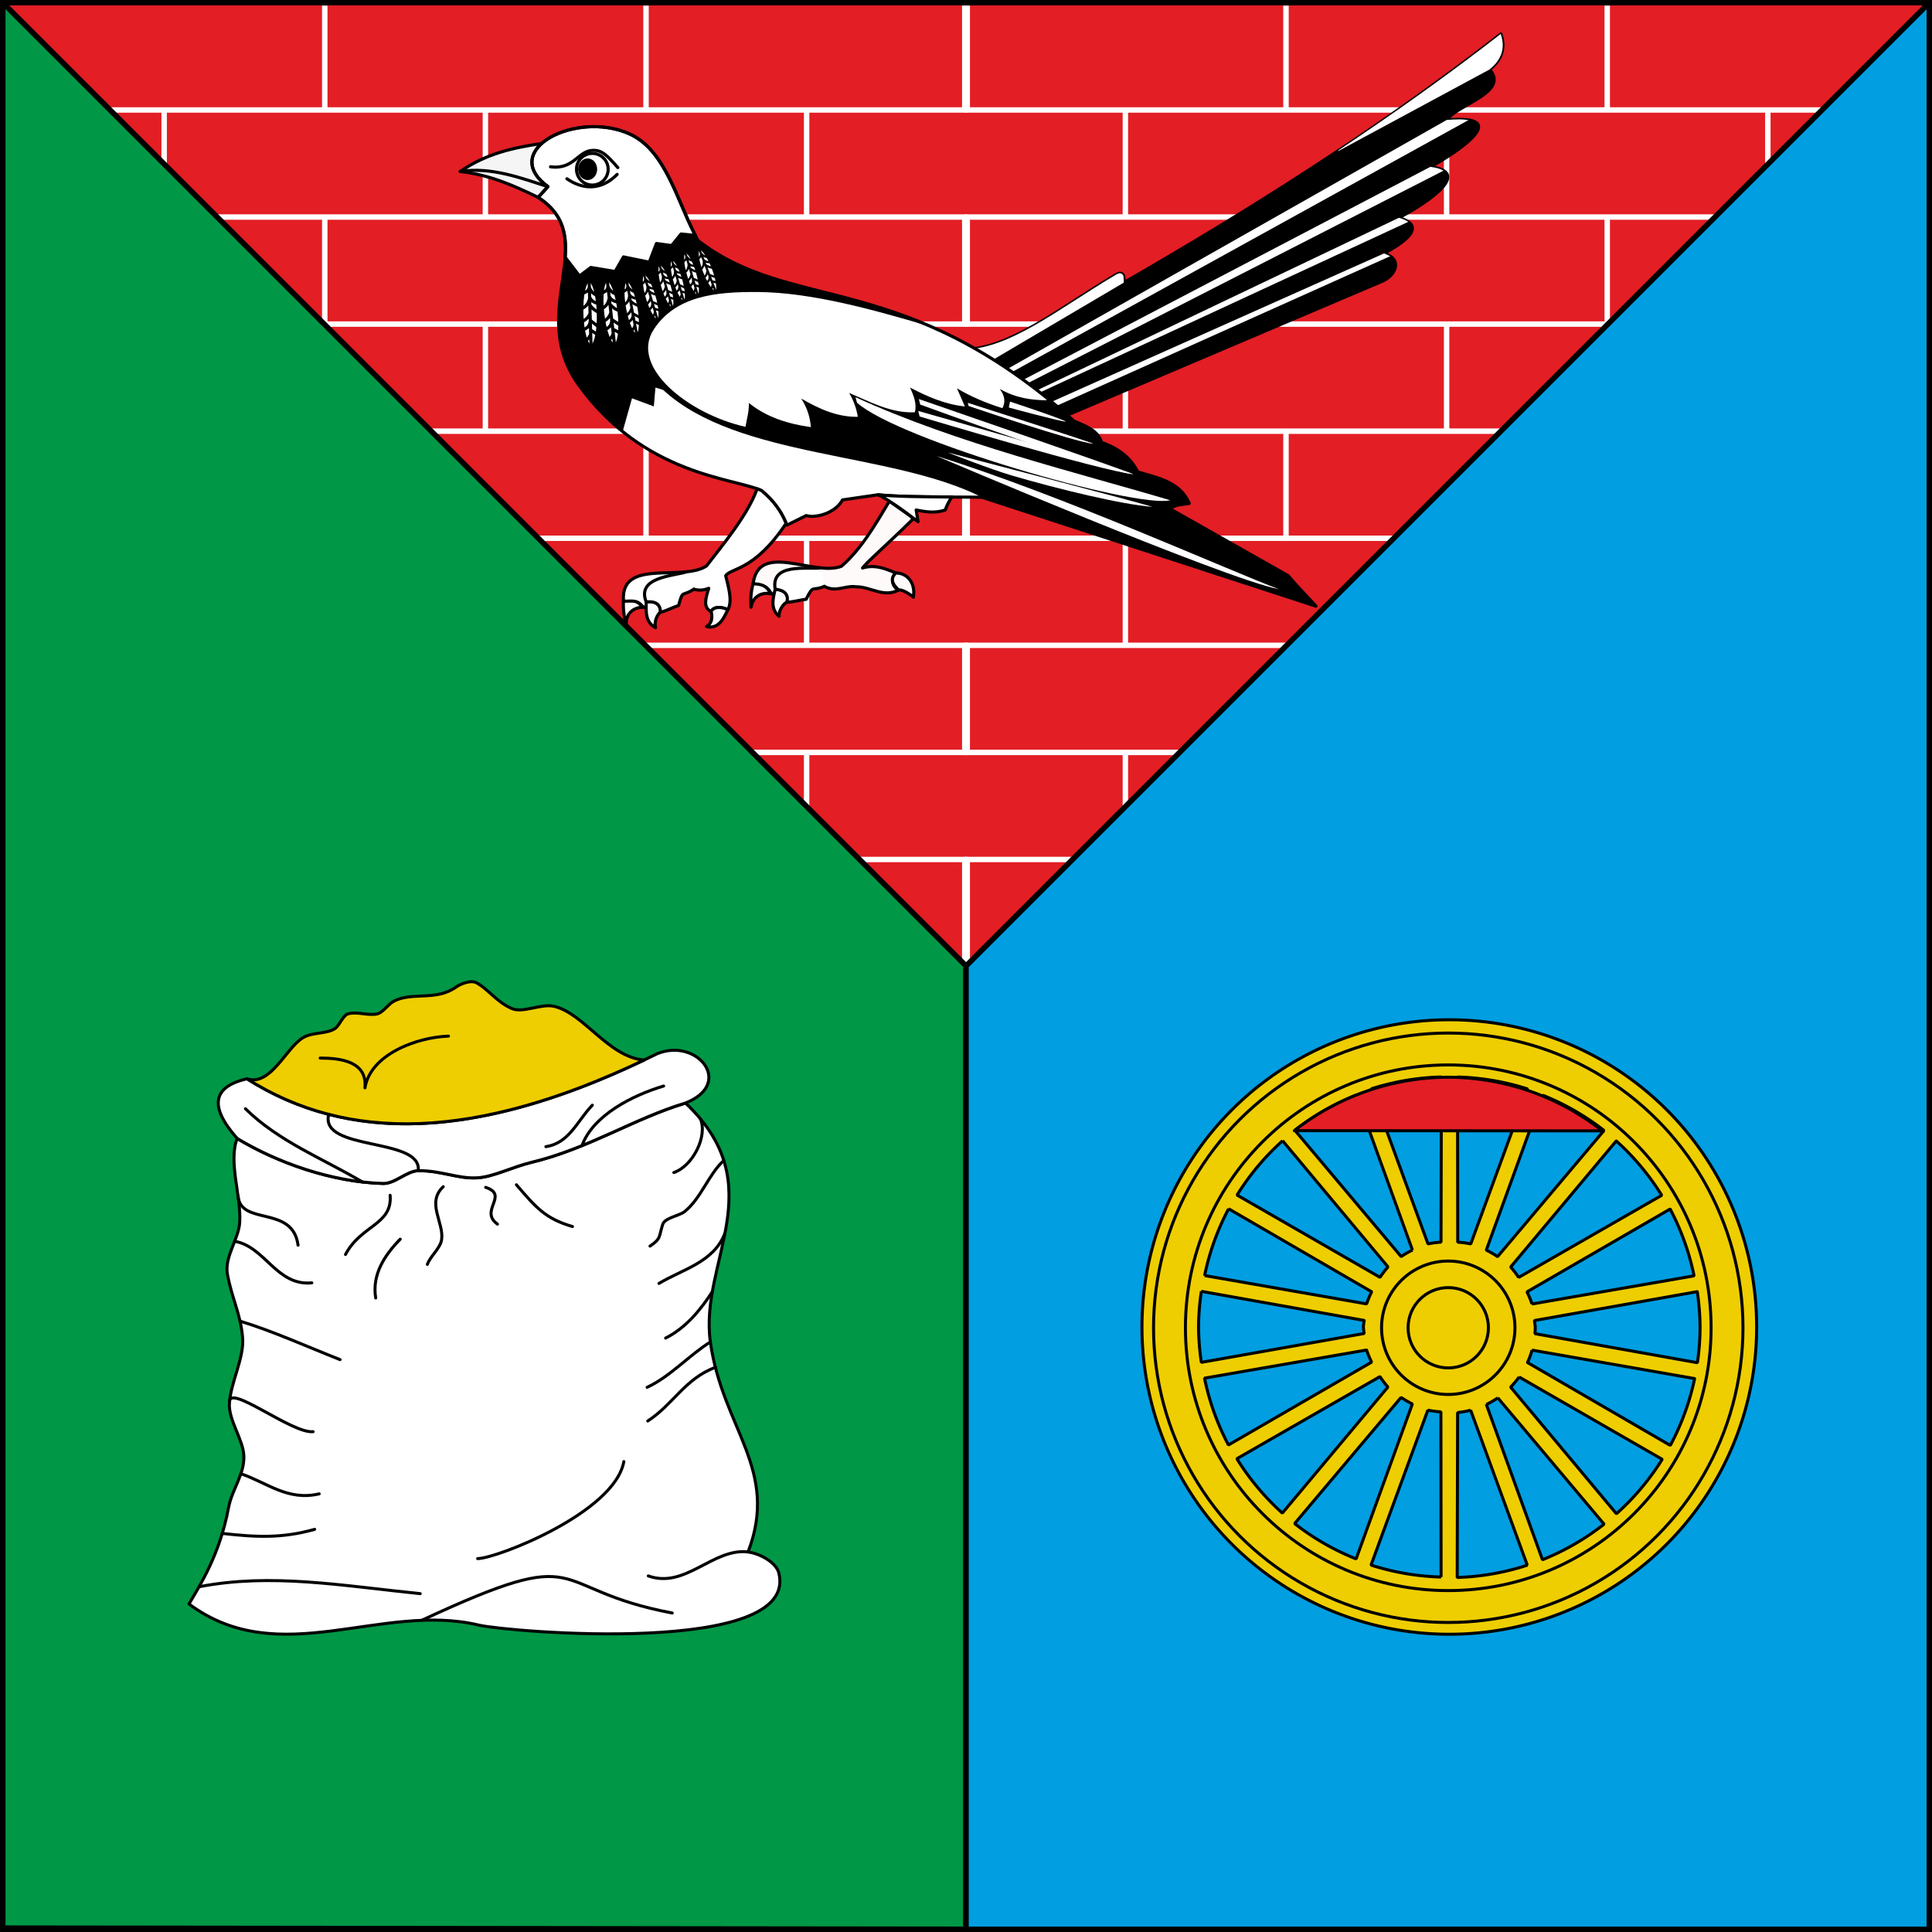 <?xml version="1.0" encoding="UTF-8"?>
<svg width="900" height="900" version="1.1" viewBox="0 0 900 900" xmlns="http://www.w3.org/2000/svg" xmlns:xlink="http://www.w3.org/1999/xlink">
 <rect x="0" y="0" width="900" height="900" fill="#333333" stroke="none"/>
 <g transform="translate(1074 976.47)">
  <rect x="-1072.7" y="-975.21" width="897.47" height="897.47" style="fill-rule:evenodd;fill:#e31e25;stroke-linecap:round;stroke-miterlimit:5;stroke-width:2.531;stroke:#000"/>
  <use transform="matrix(-1 0 0 1 -1248 0)" xlink:href="#a"/>
  <g id="a" transform="matrix(.633 0 0 .633 -2371.2 -1363.1)" style="paint-order:markers stroke fill;stroke-linejoin:bevel;stroke:#fff">
   <path d="m2130.7 691.71h630.34" style="fill-rule:evenodd;fill:#bc8f8f;paint-order:markers stroke fill;stroke-linejoin:bevel;stroke-width:4;stroke:#fff"/>
   <path d="m2209.5 770.5h551.55" style="fill-rule:evenodd;fill:#bc8f8f;paint-order:markers stroke fill;stroke-linejoin:bevel;stroke-width:4;stroke:#fff"/>
   <path d="m2288.3 849.29h472.76" style="fill-rule:evenodd;fill:#bc8f8f;paint-order:markers stroke fill;stroke-linejoin:bevel;stroke-width:4;stroke:#fff"/>
   <path d="m2367.1 928.09h393.96" style="fill-rule:evenodd;fill:#bc8f8f;paint-order:markers stroke fill;stroke-linejoin:bevel;stroke-width:4;stroke:#fff"/>
   <path d="m2443.9 1006.9h317.17" style="fill-rule:evenodd;fill:#bc8f8f;paint-order:markers stroke fill;stroke-linejoin:bevel;stroke-width:4;stroke:#fff"/>
   <path d="m2524.7 1085.7h236.38" style="fill-rule:evenodd;fill:#bc8f8f;paint-order:markers stroke fill;stroke-linejoin:bevel;stroke-width:4;stroke:#fff"/>
   <path d="m2603.5 1164.5h157.58" style="fill-rule:evenodd;fill:#bc8f8f;paint-order:markers stroke fill;stroke-linejoin:bevel;stroke-width:4;stroke:#fff"/>
   <path d="m2682.3 1243.3h78.788" style="fill-rule:evenodd;fill:#bc8f8f;paint-order:markers stroke fill;stroke-linejoin:bevel;stroke-width:4;stroke:#fff"/>
   <path d="m2170.1 691.71v39.391" style="fill-rule:evenodd;fill:#bc8f8f;paint-order:markers stroke fill;stroke-linejoin:bevel;stroke-width:4;stroke:#fff"/>
   <path d="m2288.3 614.92 5e-4 76.792" style="fill-rule:evenodd;fill:#bc8f8f;paint-order:markers stroke fill;stroke-linejoin:bevel;stroke-width:4;stroke:#fff"/>
   <path d="m2288.3 770.5v78.792" style="fill-rule:evenodd;fill:#bc8f8f;paint-order:markers stroke fill;stroke-linejoin:bevel;stroke-width:4;stroke:#fff"/>
   <path d="m2524.7 614.92 5e-4 76.792" style="fill-rule:evenodd;fill:#bc8f8f;paint-order:markers stroke fill;stroke-linejoin:bevel;stroke-width:4;stroke:#fff"/>
   <path d="m2524.7 770.5v78.792" style="fill-rule:evenodd;fill:#bc8f8f;paint-order:markers stroke fill;stroke-linejoin:bevel;stroke-width:4;stroke:#fff"/>
   <path d="m2524.7 928.09v76.792" style="fill-rule:evenodd;fill:#bc8f8f;paint-order:markers stroke fill;stroke-linejoin:bevel;stroke-width:4;stroke:#fff"/>
   <path d="m2642.9 770.5v-78.792" style="fill-rule:evenodd;fill:#bc8f8f;paint-order:markers stroke fill;stroke-linejoin:bevel;stroke-width:4;stroke:#fff"/>
   <path d="m2406.5 849.29v78.792" style="fill-rule:evenodd;fill:#bc8f8f;paint-order:markers stroke fill;stroke-linejoin:bevel;stroke-width:4;stroke:#fff"/>
   <path d="m2406.5 770.5v-78.792" style="fill-rule:evenodd;fill:#bc8f8f;paint-order:markers stroke fill;stroke-linejoin:bevel;stroke-width:4;stroke:#fff"/>
   <path d="m2642.9 1004.9v80.792" style="fill-rule:evenodd;fill:#bc8f8f;paint-order:markers stroke fill;stroke-linejoin:bevel;stroke-width:4;stroke:#fff"/>
   <path d="m2642.9 1164.5v39.396" style="fill-rule:evenodd;fill:#bc8f8f;paint-order:markers stroke fill;stroke-linejoin:bevel;stroke-width:4;stroke:#fff"/>
   <path d="m2642.9 928.09v-78.792" style="fill-rule:evenodd;fill:#bc8f8f;paint-order:markers stroke fill;stroke-linejoin:bevel;stroke-width:4;stroke:#fff"/>
   <path d="m2761.1 614.92 5e-4 76.792" style="fill-rule:evenodd;fill:#bc8f8f;paint-order:stroke markers fill;stroke-linejoin:bevel;stroke-width:4;stroke:#fff"/>
   <path d="m2761.1 770.5v78.792" style="fill-rule:evenodd;fill:#bc8f8f;paint-order:stroke markers fill;stroke-linejoin:bevel;stroke-width:4;stroke:#fff"/>
   <path d="m2761.1 1006.9v-78.792" style="fill-rule:evenodd;fill:#bc8f8f;paint-order:stroke markers fill;stroke-linejoin:bevel;stroke-width:4;stroke:#fff"/>
   <path d="m2761.1 1164.5v-78.795" style="fill-rule:evenodd;fill:#bc8f8f;paint-order:stroke markers fill;stroke-linejoin:bevel;stroke-width:4;stroke:#fff"/>
   <path d="m2761.1 1243.3-1e-4 78.788" style="fill-rule:evenodd;fill:#bc8f8f;paint-order:stroke markers fill;stroke-linejoin:bevel;stroke-width:4;stroke:#fff"/>
  </g>
  <path d="m-1072.7-975.21 448.73 448.73-6e-5 448.73-448.73-0.521z" style="fill-opacity:25555;fill-rule:evenodd;fill:#009746;stroke-linecap:round;stroke-linejoin:bevel;stroke-miterlimit:5;stroke-width:2.531;stroke:#000"/>
  <g transform="matrix(.853 0 0 .853 -1484.4 -1523.7)" style="stroke-width:1.704">
   <path d="m966.83 915.24c-7.797 12.972-15.373 26.216-26.135 35.514-14.771 5.897-45.276-13.939-48.295 9.619 4.696 1.109 7.568 0.488 9.924 5.492 9.372-0.936 19.542-2.2 28.988-4.117 6.369 3.507 11.272-0.623 17.393 0.244 7.769-0.099 15.043 6.173 23.135 1.756-3.509-1.705-4.566-6.596-1.484-9.322-4.229-1.694-8.273-3.422-12.746-3.484-1.742-0.024-3.547 0.207-5.455 0.787 3.915-4.828 11.946-11.25 27.939-27.115z" style="fill-rule:evenodd;fill:#fffafa;stroke-linecap:round;stroke-linejoin:round;stroke-width:1.704;stroke:#000"/>
   <path d="m1013.3 831.96c23.665-3.362 47.438-22.633 77.217-40.376 4.218-2.593 4.89 1.601 4.409 4.272 69.16-39.799 138.57-83.482 205.85-135.78 2.833 8.259 2e-4 14.451-6.165 19.428 11.088 12.364-17.627 19.068-23.333 27.526 37.832-3.152 3.811 18.675-8.919 25.603 26.321 3.531-10.191 24.16-17.24 27.829 18.479 5.311-3.178 16.609-8.062 19.459 10.686 3.352 5.859 12.501-1.315 15.316l-171.75 72.972z" style="fill:none;stroke-linecap:round;stroke-linejoin:round;stroke-width:1.704;stroke:#000"/>
   <path d="m1013.3 831.96c23.665-3.362 47.438-22.633 77.217-40.376 4.218-2.593 4.89 1.601 4.409 4.272 69.16-39.799 138.57-83.482 205.85-135.78 2.833 8.259 2e-4 14.451-6.165 19.428 11.088 12.364-17.627 19.068-23.333 27.526 37.832-3.152 3.811 18.675-8.919 25.603 26.321 3.531-10.191 24.16-17.24 27.829 18.479 5.311-3.178 16.609-8.062 19.459 10.686 3.352 5.859 12.501-1.315 15.316l-171.75 72.972z" style="fill-rule:evenodd;stroke-width:1.704"/>
   <path d="m1093 790.79c-0.649-0.07-1.483 0.155-2.537 0.803-29.779 17.742-53.552 37.013-77.217 40.375l9.217 6.592 72.408-42.695-0.166-3.436c-0.293-0.871-0.816-1.542-1.707-1.639z" style="fill-rule:evenodd;fill:#fff;stroke-width:1.704"/>
   <path d="m780.34 743.46c-27.296-19.94 15.375-41.849 44.506-28.823 20.478 9.158 26.312 38.45 37.476 58.261 51.257 39.807 112.68 15.411 205.21 98.485 6.045 2.803 12.869 4.702 15.225 11.782 9.928 3.476 16.205 9.001 19.697 16.086 11.075 3.373 23.121 5.395 28.126 17.225-3.522 0.641-7.048 0.321-10.561 2.895l64.578 36.561c5.091 6.019 10.166 11.163 15.247 16.66l-182.49-59.518c-20.983-0.16-44.164-0.014-56.815-1.332l-19.298 2.801c-4.012 7.333-14.617 10.077-19.827 8.552l-10.557 5.239c-2.47-6.782-6.903-13.133-13.887-18.927-15.346-6.964-64.06-8.167-99.731-57.545-29.317-40.583 13.168-79.693-22.263-102.56z" style="fill-rule:evenodd;stroke-width:1.704"/>
   <path d="m894.71 801c-23.519-0.146-44.652 2.407-56.503 20.375-13.376 20.281 18.388 46.123 50.042 53.265 0.848-5.234 1.842-7.322 1.871-13.044 9.569 7.811 21.551 11.475 33.84 13.207-0.391-4.873-1.651-9.958-5.285-15.623 9.831 5.716 19.906 10.208 30.928 9.984-0.746-4.449-2.25-8.804-4.738-13.033 11.616 4.905 22.909 11.155 35.848 10.566 1.25-4.502-0.557-9.004-2.584-13.506 9.482 4.984 19.208 9.205 29.926 10.312l-4.312-9.891c7.899 4.718 16.232 8.138 24.809 10.83 1.744-3.254 1.411-6.74-1.461-10.51 9.091 5.131 17.416 6.056 25.604 6.227l-0.818-2.018c-23.579-18.806-45.221-30.744-65.254-39.059-27.446-8.004-61.826-17.897-91.91-18.084z" style="fill-rule:evenodd;fill:#fff;stroke-width:1.704"/>
   <path d="m1009.7 861.59s62.904 20.095 68.58 22.277c-10.039-0.872-68.138-20.641-68.138-20.641z" style="fill-rule:evenodd;fill:#bc8f8f;stroke-width:1.704"/>
   <g style="fill:#fff;stroke-width:1.704">
    <path d="m982.93 859.47s107.39 36.995 117.08 41.012c-17.138-1.605-116.33-38-116.33-38z" style="fill-rule:evenodd;fill:#fff;stroke-width:1.704"/>
    <path d="m1009.7 861.59s62.904 20.095 68.58 22.277c-10.039-0.872-68.138-20.641-68.138-20.641z" style="fill-rule:evenodd;fill:#fff;stroke-width:1.704"/>
    <path d="m1032.7 860.85s28.208 9.289 30.674 10.988c-4.248-0.354-31.296-7.744-31.296-7.744z" style="fill-rule:evenodd;fill:#fff;stroke-width:1.704"/>
    <path d="m982.59 865.97s107.73 30.497 117.41 34.514c-17.138-1.605-116.66-31.502-116.66-31.502z" style="fill-rule:evenodd;fill:#fff;stroke-width:1.704"/>
    <path d="m948.35 858.46c55.249 25.303 121.19 41.162 171.82 56.27-18.841 4.604-148.28-32.863-171.02-53.269z" style="fill-rule:evenodd;fill:#fff;stroke-width:1.704"/>
    <path d="m998.67 888.63s102.61 26.787 111.87 29.695c-16.375-1.162-51.753-9.731-77.003-17.155-11.851-3.485-34.867-12.54-34.867-12.54z" style="fill-rule:evenodd;fill:#fff;stroke-width:1.704"/>
    <path d="m992.54 890.57s157.56 67.088 187.07 72.758c-25.101-9.253-118.56-51.448-187.07-72.758z" style="fill-rule:evenodd;fill:#fff;stroke-width:1.704"/>
   </g>
   <path d="m843.3 854.49-4.222-1.302-0.891 10.296-11.912-4.43-5.096 18.078c30.842 24.775 63.686 26.786 75.787 32.277 6.984 5.793 11.417 12.144 13.887 18.926l10.557-5.238c5.211 1.525 15.816-1.219 19.828-8.553l19.297-2.801c12.651 1.318 35.833 1.172 56.816 1.332-49.745-25.08-133.22-20.929-174.05-58.586z" style="fill-rule:evenodd;fill:#fff;stroke-width:1.704"/>
   <path d="m807.58 710.75c-25.409-0.994-49.42 16.508-27.242 32.709l-5.361 5.844c13.623 8.792 15.701 20.002 14.797 32.758l0.023 0.014 7.812 10.188 6.152-4.658 13.295 2.197 4.562-7.967 14.096 2.887 3.902-10.205 8.307 1.127 5.137-6.324 7.734 0.76 0.041-0.098c-10.211-19.668-16.469-46.613-35.992-55.344-5.462-2.442-11.4-3.657-17.264-3.887z" style="fill-rule:evenodd;fill:#fff;stroke-linecap:round;stroke-linejoin:round;stroke-width:1.704;stroke:#000"/>
   <path d="m818.54 733.05c-6.119-6.864-8.517-9.412-13.365-9.412-8.449 0-10.428 10.671-23.401 8.99" style="fill:none;stroke-linecap:round;stroke-linejoin:round;stroke-width:1.704;stroke:#000"/>
   <path d="m790.72 739.17c8.415 5.802 18.56 6.658 27.445-2.392" style="fill:none;stroke-linecap:round;stroke-linejoin:round;stroke-width:1.704;stroke:#000"/>
   <circle cx="804.61" cy="733.96" r="8.641" style="fill:none;stroke-linecap:round;stroke-linejoin:round;stroke-width:1.704;stroke:#000"/>
   <ellipse cx="802.04" cy="733.96" rx="5.2" ry="5.911" style="fill-rule:evenodd;stroke-width:1.704"/>
   <path d="m776.92 719.91c-15.009 2.234-29.963 5.274-44.447 15.289 16.334 1.84 29.526 7.832 42.504 14.107l5.361-5.844c-11.535-8.426-10.561-17.198-3.408-23.543l-0.01-0.01z" style="fill-rule:evenodd;fill:#f5f5f5;stroke-linecap:round;stroke-linejoin:round;stroke-width:1.704;stroke:#000"/>
   <path d="m732.47 735.2c17.056-2.7 33.461 3.697 47.862 8.261" style="fill:none;stroke-linecap:round;stroke-linejoin:round;stroke-width:1.704;stroke:#000"/>
   <g id="k" transform="rotate(-1.652,803.2,799.82)" style="fill:#fff;stroke-width:1.704;stroke:#000">
    <ellipse cx="803.01" cy="812.65" rx="4.512" ry="17.967" style="fill-rule:evenodd;fill:#fff;stroke-linecap:round;stroke-linejoin:round;stroke-width:1.704;stroke:#000"/>
    <path d="m803.01 824.08c-0.427 0.949-1.372 2.593-2.674 3.041m2.674-10.637c-0.152 3.518-2.553 4.37-3.921 5.05m3.921 0.217 3.467 2.397m-3.467-7.664 4.125 3.439m-4.125-7.274c-1.206 2.688-2.922 3.64-4.382 4.27m4.382-8.82c1.234 1.893 2.925 3.288 4.51 4.021m-4.51-8.499c0.868 2.591 2.857 3.286 4.307 3.682m-4.307-2.726c-0.979 3.547-2.843 4.601-4.461 5.388m4.461-11.515c-0.703 2.499-2.178 2.367-3.561 3.169m3.561-3.169c0.847 2.332 2.2 3.631 3.789 4.446m-3.789-8.213v35.933" style="fill:none;stroke-linecap:round;stroke-linejoin:round;stroke-width:1.704;stroke:#000"/>
   </g>
   <use transform="rotate(-4.788,803.8,676.44)" style="stroke-width:1.704" xlink:href="#k"/>
   <use transform="matrix(.831 -.13 .13 .831 52.865 238.7)" style="stroke-width:2.026" xlink:href="#k"/>
   <use transform="matrix(.707 -.189 .189 .707 114.89 381.01)" style="stroke-width:2.329" xlink:href="#k"/>
   <use transform="matrix(.673 -.18 .18 .673 157.85 395.52)" style="stroke-width:2.448" xlink:href="#k"/>
   <use transform="matrix(.657 -.231 .231 .657 151.95 440.86)" style="stroke-width:2.448" xlink:href="#k"/>
   <use transform="matrix(.673 -.176 .176 .673 175.07 385.61)" style="stroke-width:2.448" xlink:href="#k"/>
   <use transform="matrix(.647 -.169 .169 .647 194.17 404.71)" style="stroke-width:2.547" xlink:href="#k"/>
   <path d="m1300.7 660.08c-29.345 22.807-59.107 43.901-89.062 63.824l0.501 0.041 82.397-44.438c6.165-4.977 8.997-11.169 6.164-19.428z" style="fill-rule:evenodd;fill:#fff;stroke-width:1.704"/>
   <path d="m1277.5 706.73c-1.826 0.012-3.909 0.112-6.273 0.309l-241.37 136.8 2.408 1.723 250.82-138.44c-1.527-0.244-3.287-0.411-5.586-0.396z" style="fill-rule:evenodd;fill:#fff;stroke-width:1.704"/>
   <path d="m1262.3 732.64-224.06 117.21 2.506 1.793 228.71-116.9c-1.505-0.926-3.824-1.651-7.156-2.098z" style="fill-rule:evenodd;fill:#fff;stroke-width:1.704"/>
   <path d="m1245.1 760.47-197.56 94.193 0.072 1.855 202.59-93.836c-1.165-0.81-2.822-1.558-5.102-2.213z" style="fill-rule:evenodd;fill:#fff;stroke-width:1.704"/>
   <path d="m1055.4 860.98 181.59-81.052 3.327 1.519-182.25 81.747" style="fill-rule:evenodd;fill:#fff;stroke-width:1.704"/>
   <path d="m780.34 743.46c-27.296-19.94 15.375-41.849 44.506-28.823 20.478 9.158 26.312 38.45 37.476 58.261 51.257 39.807 112.68 15.411 205.21 98.485 6.045 2.803 12.869 4.702 15.225 11.782 9.928 3.476 16.205 9.001 19.697 16.086 11.075 3.373 23.121 5.395 28.126 17.225-3.522 0.641-7.048 0.321-10.561 2.895l64.578 36.561c5.091 6.019 10.166 11.163 15.247 16.66l-182.49-59.518c-20.983-0.16-44.164-0.014-56.815-1.332l-19.298 2.801c-4.012 7.333-14.617 10.077-19.827 8.552l-10.557 5.239c-2.47-6.782-6.903-13.133-13.887-18.927-15.346-6.964-64.06-8.167-99.731-57.545-29.317-40.583 13.168-79.693-22.263-102.56z" style="fill:none;stroke-linecap:round;stroke-linejoin:round;stroke-width:1.704;stroke:#000"/>
   <path d="m960.54 911.74c4.338 1.75 14.093 8.591 21.943 14.709l-1.02-6.41c5.065 1.06 10.405 1.886 15.857 0.029 1.101-3.088 2.346-5.153 3.605-7.117-15.725-0.089-31.032-0.236-40.387-1.211z" style="fill-rule:evenodd;fill:#fff;stroke-linecap:round;stroke-linejoin:round;stroke-width:1.704;stroke:#000"/>
   <path d="m970.36 954.43c6.765 0.047 10.833 6.06 9.559 13.229-2.846-2.419-6.566-4.329-8.075-3.907-2.885-2.843-5.1-5.76-1.484-9.322z" style="fill-rule:evenodd;fill:#fffafa;stroke-linecap:round;stroke-linejoin:round;stroke-width:1.704;stroke:#000"/>
   <path d="m892.4 960.37c-1.069 3.611-1.517 8.573-1.103 12.822 0.867-5.924 5.915-8.54 11.026-7.329-1.871-2.227-2.44-5.41-9.923-5.493z" style="fill-rule:evenodd;fill:#fffafa;stroke-linecap:round;stroke-linejoin:round;stroke-width:1.704;stroke:#000"/>
   <path d="m904.47 963.35c-1.135 4.863-2.826 10.68 2.111 14.734-0.177-3.305 2.454-6.962 4.279-7.669 1.445-2.939-0.896-7.203-6.39-7.066z" style="fill-rule:evenodd;fill:#fffafa;stroke-linecap:round;stroke-linejoin:round;stroke-width:1.704;stroke:#000"/>
   <path d="m931.32 961.75c-7.103 3.026-5.693-1.404-9.947 7.051-2.973 0.299-7.412 1.587-10.512 1.618 1.535-5.797-3.969-6.916-6.39-7.066-2.583-14.444 17.057-10.861 25.115-11.66" style="fill-rule:evenodd;fill:#fff;stroke-linecap:round;stroke-linejoin:round;stroke-width:1.704;stroke:#000"/>
   <path d="m821.63 969.83c-0.314 3.753 0.254 8.702 1.522 12.779-0.354-5.977 4.058-9.563 9.309-9.414-2.284-1.801-3.487-4.802-10.831-3.364z" style="fill-rule:evenodd;fill:#fffafa;stroke-linecap:round;stroke-linejoin:round;stroke-width:1.704;stroke:#000"/>
   <path d="m894.58 908.49c-5.011 14.277-18.971 30.837-27.615 42.117-13.267 8.773-47.161-4.459-45.336 19.221 4.824 0.133 7.51-1.056 10.832 3.365 8.987-2.819 18.689-6.121 27.549-9.916 3.191 0.983 5.751 0.447 8.186-0.453-1.554 4.835-3.417 10.663 1.281 12.623 1.763-3.179 6.329-2.257 9.15-0.963 2.802-4.883 0.016-13.262-1.172-18.516 2.814-4.363 15.702-2.571 32.967-28.602-2.532-6.415-6.81-12.447-13.457-17.961-0.702-0.319-1.548-0.616-2.385-0.916z" style="fill-rule:evenodd;fill:#fff;stroke-linecap:round;stroke-linejoin:round;stroke-width:1.704;stroke:#000"/>
   <path d="m834.05 970.3c-0.125 4.992-0.599 11.031 5.058 13.999-0.844-3.2 0.989-7.315 2.633-8.378 0.818-3.171-2.339-6.872-7.691-5.622z" style="fill-rule:evenodd;fill:#fffafa;stroke-linecap:round;stroke-linejoin:round;stroke-width:1.704;stroke:#000"/>
   <path d="m860.01 963.28c-6.34 4.404-5.859-0.219-8.309 8.924-2.85 0.896-6.936 3.058-9.965 3.718 0.327-5.988-5.29-5.967-7.691-5.622-5.461-13.619 14.498-14.097 22.226-16.515" style="fill-rule:evenodd;fill:#fff;stroke-linecap:round;stroke-linejoin:round;stroke-width:1.704;stroke:#000"/>
   <path d="m869.48 975.45c0.845 3.279 0.496 6.488-2.505 8.252 7.202 1.808 9.922-5.968 11.655-9.215-3.613-1.728-7.654-1.802-9.15 0.963z" style="fill-rule:evenodd;fill:#fff;stroke-linecap:round;stroke-linejoin:round;stroke-width:1.704;stroke:#000"/>
  </g>
  <g transform="matrix(-1.002 0 0 1.002 -311.7 -1945.9)" style="stroke-width:1.397;stroke:#000">
   <path d="m650.52 1496.8c-18.508 11.165-43.929 20.291-67.818 20.919-5.578 0.147-11.073-5.879-16.377-5.929-10.974-0.104-18.296 3.877-27.614 3.297-7.261-0.452-16.451-5.14-24.858-7.15-26.433-6.32-47.917-20.439-71.786-27.613-40.83 38.632-6.286 73.76-11.547 111.15-5.667 40.247-32.246 59.159-17.511 97.571-4.567 0.474-13.004 4.404-14.334 9.826-9.537 38.893 125.86 27.297 139.4 24.174 45.54-10.915 92.751 21.436 134.85-9.839-5.198-8.805-14.332-23.02-18.386-44.728-1.611-8.627-7.583-15.68-7.119-24.374 0.397-7.446 7.19-16.51 6.707-24.14-0.641-10.125-6.923-21.049-6.135-30.622 0.894-10.846 4.937-18.024 7.054-29.422 1.501-8.081-5.311-16.348-5.729-24.37-0.635-12.193 5.361-28.028 1.208-38.753z" style="fill-rule:evenodd;fill:#fff;stroke-linecap:round;stroke-linejoin:round;stroke-width:1.397;stroke:#000"/>
   <path d="m448.34 1455.8c-15.458-0.805-26.186 16.637-6.271 24.486 23.869 7.173 45.352 21.293 71.785 27.613 8.407 2.01 17.599 6.699 24.859 7.15 9.318 0.58 16.639-3.401 27.613-3.297 5.304 0.05 10.799 6.074 16.377 5.928 23.889-0.628 49.31-9.753 67.818-20.918 12.912-14.601 11.727-23.969-4.566-27.725-47.713 30.223-108.71 28.918-190.78-11.695-2.326-0.941-4.63-1.428-6.838-1.543z" style="fill-rule:evenodd;fill:#fff;stroke-linecap:round;stroke-linejoin:round;stroke-width:1.397;stroke:#000"/>
   <path d="m541.73 1423.9c-0.833-0.028-1.603 0.083-2.231 0.397-5.397 2.695-9.624 9.117-16.729 12.104-5.284 2.221-13.731-2.536-19.779-1.024-13.875 3.469-25.135 23.576-41.652 24.945 78.97 37.663 138.11 38.178 184.62 8.717-11.083 3.589-18.074-14.306-26.045-19.109-4.525-2.727-11.451-1.622-15.164-4.453-1.697-1.294-3.601-5.925-5.588-6.568-4.111-1.331-9.299 0.855-13.572 0-2.881-0.576-5.3-4.656-8.062-6.037-8.678-4.339-19.551 0.143-28.822-6.516-1.421-1.02-4.478-2.372-6.977-2.455z" style="fill-rule:evenodd;fill:#eece00;stroke-linecap:round;stroke-linejoin:round;stroke-width:1.397;stroke:#000"/>
   <path d="m435.13 1487.7c-3.428 8.08 3.605 21.935 12.379 24.921" style="fill:none;stroke-linecap:round;stroke-linejoin:round;stroke-width:1.397;stroke:#000"/>
   <path d="m424.28 1507c7.206 6.628 10.523 17.626 18.258 23.814 2.365 1.892 9.117 2.84 10.121 5.853 1.898 5.694 0.578 6.578 5.918 10.16" style="fill:none;stroke-linecap:round;stroke-linejoin:round;stroke-width:1.397;stroke:#000"/>
   <path d="m423.77 1540.9c5.219 13.522 19.736 16.67 30.659 23.278" style="fill:none;stroke-linecap:round;stroke-linejoin:round;stroke-width:1.397;stroke:#000"/>
   <path d="m429.61 1568c5.553 8.67 12.561 17 21.723 21.576" style="fill:none;stroke-linecap:round;stroke-linejoin:round;stroke-width:1.397;stroke:#000"/>
   <path d="m430.52 1591.4c9.464 5.792 18.791 16.2 29.405 21.062" style="fill:none;stroke-linecap:round;stroke-linejoin:round;stroke-width:1.397;stroke:#000"/>
   <path d="m428.18 1603.2c14.107 5.185 19.689 17.331 31.468 24.934" style="fill:none;stroke-linecap:round;stroke-linejoin:round;stroke-width:1.397;stroke:#000"/>
   <path d="m470.75 1647c4.289 23.77 59.295 45.099 67.966 45.099" style="fill:none;stroke-linecap:round;stroke-linejoin:round;stroke-width:1.397;stroke:#000"/>
   <path d="m413.01 1689c16.474-1.866 29.086 17.34 46.385 11.152" style="fill:none;stroke-linecap:round;stroke-linejoin:round;stroke-width:1.397;stroke:#000"/>
   <path d="m448.25 1717.4c59.843-11.284 37.266-33.399 116.39 3.352" style="fill:none;stroke-linecap:round;stroke-linejoin:round;stroke-width:1.397;stroke:#000"/>
   <path d="m565.42 1708.4c36.829-3.745 69.154-9.684 102.83-3.212" style="fill:none;stroke-linecap:round;stroke-linejoin:round;stroke-width:1.397;stroke:#000"/>
   <path d="m614.48 1678.5c15.302 4.267 27.094 3.675 42.972 1.894" style="fill:none;stroke-linecap:round;stroke-linejoin:round;stroke-width:1.397;stroke:#000"/>
   <path d="m612.38 1662c14.63 3.421 24.147-5.159 36.43-9.358" style="fill:none;stroke-linecap:round;stroke-linejoin:round;stroke-width:1.397;stroke:#000"/>
   <path d="m615.21 1633.1c9.866 0.974 39.45-22.662 38.879-13.676" style="fill:none;stroke-linecap:round;stroke-linejoin:round;stroke-width:1.397;stroke:#000"/>
   <path d="m602.68 1599.6c15.524-6.107 31.323-13.301 46.499-17.895" style="fill:none;stroke-linecap:round;stroke-linejoin:round;stroke-width:1.397;stroke:#000"/>
   <path d="m615.82 1563.9c16.415 1.567 21.713-16.92 35.86-19.308" style="fill:none;stroke-linecap:round;stroke-linejoin:round;stroke-width:1.397;stroke:#000"/>
   <path d="m622.21 1546.4c2.476-18.862 26.771-8.757 27.911-22.954" style="fill:none;stroke-linecap:round;stroke-linejoin:round;stroke-width:1.397;stroke:#000"/>
   <path d="m520.7 1518.3c-8.902 10.326-13.285 15.726-26.077 19.427" style="fill:none;stroke-linecap:round;stroke-linejoin:round;stroke-width:1.397;stroke:#000"/>
   <path d="m535 1519.5c-11.084 3.648 3.2 10.852-5.494 17.107" style="fill:none;stroke-linecap:round;stroke-linejoin:round;stroke-width:1.397;stroke:#000"/>
   <path d="m554.71 1519.2c7.982 7.457-0.38 16.645 0.754 24.576 0.583 4.083 5.215 7.594 6.625 11.54" style="fill:none;stroke-linecap:round;stroke-linejoin:round;stroke-width:1.397;stroke:#000"/>
   <path d="m574.71 1543.6c7.405 7.558 13.191 16.555 11.4 27.338" style="fill:none;stroke-linecap:round;stroke-linejoin:round;stroke-width:1.397;stroke:#000"/>
   <path d="m579.4 1523.2c-1.125 13.721 13.523 13.781 20.758 27.519" style="fill:none;stroke-linecap:round;stroke-linejoin:round;stroke-width:1.397;stroke:#000"/>
   <path d="m452.24 1472.4c14.25 4.237 32.719 13.451 37.959 27.668" style="fill:none;stroke-linecap:round;stroke-linejoin:round;stroke-width:1.397;stroke:#000"/>
   <path d="m485.39 1481.3c7.081 7.324 10.671 17.65 21.61 19.278" style="fill:none;stroke-linecap:round;stroke-linejoin:round;stroke-width:1.397;stroke:#000"/>
   <path d="m566.33 1511.7c-1.702-15.664 46.09-8.816 41.612-26.177" style="fill:none;stroke-linecap:round;stroke-linejoin:round;stroke-width:1.397;stroke:#000"/>
   <path d="m592.29 1517c18.416-10.885 38.898-18.792 54.38-34.034" style="fill:none;stroke-linecap:round;stroke-linejoin:round;stroke-width:1.397;stroke:#000"/>
   <path d="m552.28 1449.2c14.415 0.484 36.169 8.26 38.826 24.027-1.139-12.281 11.268-13.818 20.838-13.818" style="fill:none;stroke-linecap:round;stroke-linejoin:round;stroke-width:1.397;stroke:#000"/>
  </g>
  <path d="m-623.99-526.47 448.73-448.73 6e-5 897.47h-448.73z" style="fill-rule:evenodd;fill:#019ee1;stroke-linecap:round;stroke-linejoin:bevel;stroke-miterlimit:5;stroke-width:2.531;stroke:#000"/>
  <g transform="matrix(.985 0 0 .985 -1296.8 -2258.9)" style="stroke-width:1.422">
   <path transform="matrix(2.053 0 0 2.052 -958.34 -2033.3)" d="m910.84 1860.4a70.801 70.811 0 0 0-70.8 70.81 70.801 70.811 0 0 0 70.8 70.811 70.801 70.811 0 0 0 70.801-70.811 70.801 70.811 0 0 0-70.801-70.81zm-1.819 13.184-0.092 38.076a19.801 19.803 0 0 0-3 0.395l-13.052-35.739a57.762 57.77 0 0 1 16.145-2.732zm3.715 0.01a57.762 57.77 0 0 1 16.14 2.755l-13.095 35.713a19.801 19.803 0 0 0-3.003-0.396zm-23.294 4.149 12.909 35.738a19.801 19.803 0 0 0-2.606 1.502l-24.483-29.115a57.762 57.77 0 0 1 14.18-8.125zm42.87 0.03a57.762 57.77 0 0 1 14.167 8.145l-24.522 29.08a19.801 19.803 0 0 0-2.601-1.507zm-59.874 10.508 24.285 29.084a19.801 19.803 0 0 0-1.842 2.401l-32.938-18.968a57.762 57.77 0 0 1 10.495-12.517zm76.861 0.047a57.762 57.77 0 0 1 10.477 12.529l-32.962 18.926a19.801 19.803 0 0 0-1.841-2.399zm-89.296 15.635 32.953 19.132a19.801 19.803 0 0 0-1.157 2.794l-37.33-6.539a57.762 57.77 0 0 1 5.534-15.387zm101.71 0.06a57.762 57.77 0 0 1 5.514 15.395l-37.338 6.491a19.801 19.803 0 0 0-1.157-2.795zm-107.99 18.966 37.514 6.71a19.801 19.803 0 0 0-0.2 1.516 19.801 19.803 0 0 0 0.196 1.49l-37.516 6.657a57.762 57.77 0 0 1-0.641-8.148 57.762 57.77 0 0 1 0.647-8.226zm114.24 0.073a57.762 57.77 0 0 1 0.641 8.153 57.762 57.77 0 0 1-0.609 8.226l-37.424-6.693a19.801 19.803 0 0 0 0.071-1.533 19.801 19.803 0 0 0-0.197-1.495zm-76.175 13.451a19.801 19.803 0 0 0 1.157 2.795l-32.982 19.092a57.762 57.77 0 0 1-5.512-15.397zm38.121 0.026 37.448 6.56a57.762 57.77 0 0 1-5.608 15.399l-32.898-19.099a19.801 19.803 0 0 0 1.058-2.861zm-35.045 6.104a19.801 19.803 0 0 0 1.841 2.4l-24.326 29.057a57.762 57.77 0 0 1-10.476-12.532zm32.064 0.089 32.954 18.976a57.762 57.77 0 0 1-10.543 12.548l-24.374-29.19a19.801 19.803 0 0 0 1.963-2.334zm-27.199 4.704a19.801 19.803 0 0 0 2.6 1.506l-12.957 35.718a57.762 57.77 0 0 1-14.164-8.143zm22.285 0.104 24.478 29.108a57.762 57.77 0 0 1-14.192 8.201l-12.925-35.777a19.801 19.803 0 0 0 2.639-1.532zm-16.111 2.829a19.801 19.803 0 0 0 3.001 0.395l0.042 38.072a57.762 57.77 0 0 1-16.139-2.754zm9.854 0.012 13.048 35.728a57.762 57.77 0 0 1-16.145 2.827l0.092-38.014a19.801 19.803 0 0 0 3.004-0.541z" style="color:#000000;fill-rule:evenodd;fill:#eece00;stroke-linejoin:bevel;stroke-width:.693;stroke:#000"/>
   <circle cx="911.12" cy="1929.9" r="18.992" style="fill:none;stroke-linecap:round;stroke-linejoin:round;stroke-width:1.422;stroke:#000"/>
   <circle cx="911.12" cy="1929.9" r="31.546" style="fill:none;stroke-linecap:round;stroke-linejoin:round;stroke-width:1.422;stroke:#000"/>
   <circle cx="911.12" cy="1929.9" r="124.3" style="fill:none;stroke-linecap:round;stroke-linejoin:round;stroke-width:1.422;stroke:#000"/>
   <circle cx="911.12" cy="1929.9" r="139.38" style="fill:none;stroke-linecap:round;stroke-linejoin:round;stroke-width:1.422;stroke:#000"/>
   <path d="m911.12 1811.4a118.55 118.55 0 0 0-72.787 25.293l145.69 0.098a118.55 118.55 0 0 0-72.902-25.391z" style="fill-rule:evenodd;fill:#e31e25;stroke-linecap:round;stroke-linejoin:round;stroke-width:1.422;stroke:#000"/>
  </g>
 </g>
</svg>
